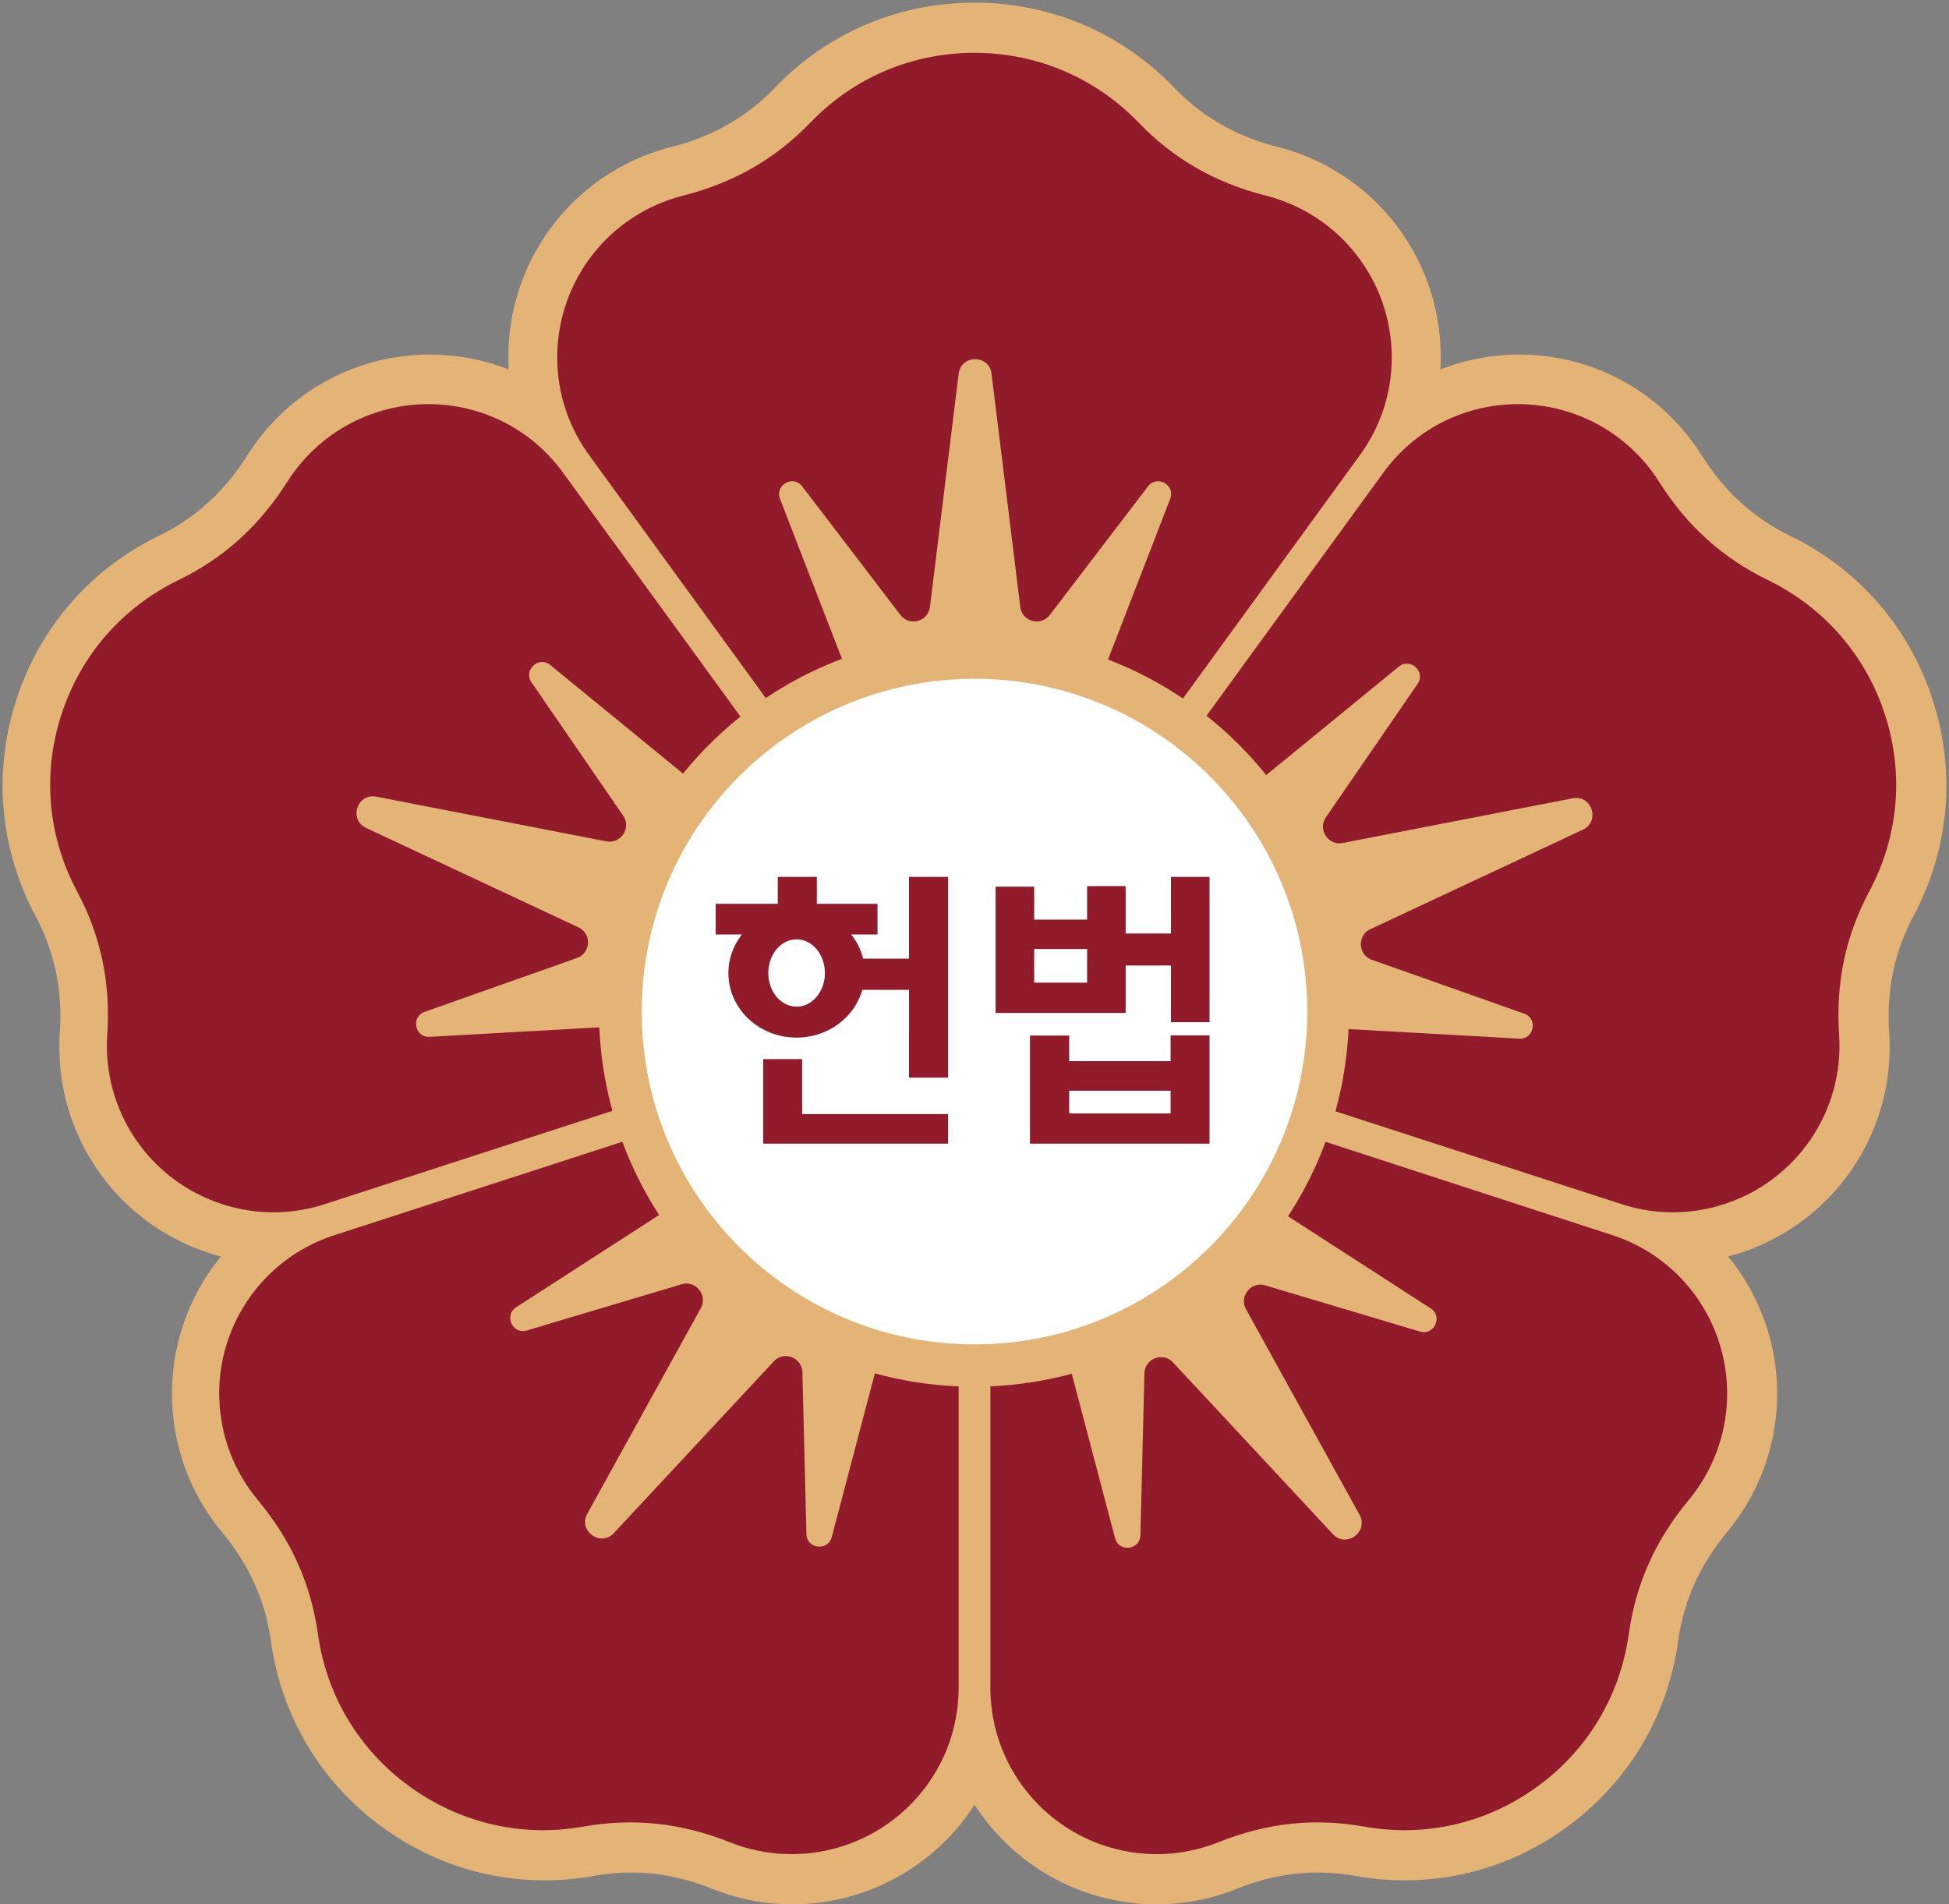 <svg xmlns="http://www.w3.org/2000/svg" width="738" height="721" overflow="hidden"><rect width="100%" height="100%" fill="#808080" stroke="none"/><defs><clipPath id="a"><path d="M272-1h738v721H272z"/></clipPath></defs><g fill-rule="evenodd" clip-path="url(#a)" transform="translate(-272 1)"><path fill="#E4B477" d="M709.936 720c-26.111 0-50.884-12.652-66.259-33.849-.922-1.25-1.785-2.56-2.647-3.87a68.292 68.292 0 0 1-2.647 3.87C623.008 707.348 598.235 720 572.123 720a81.309 81.309 0 0 1-30.394-5.865c-10.349-4.138-20.371-6.162-30.661-6.162-4.669 0-9.457.417-14.245 1.28a106.144 106.144 0 0 1-18.617 1.667c-22.067 0-43.301-6.966-61.382-20.095-23.257-16.91-38.275-41.947-42.231-70.467-2.141-15.332-8.208-28.818-18.498-41.232-23.999-28.848-25.367-70.259-3.301-100.684.922-1.25 1.874-2.501 2.855-3.721a60.584 60.584 0 0 1-4.52-1.34c-35.747-11.61-58.944-45.906-56.475-83.387 1.07-16.076-1.963-30.575-9.249-44.269-13.532-25.394-16.09-54.45-7.197-81.839 8.892-27.389 28.014-49.389 53.888-61.982 13.888-6.788 24.832-16.702 33.486-30.366 15.078-23.966 40.952-38.285 69.264-38.285a81.753 81.753 0 0 1 25.367 4.049 78.569 78.569 0 0 1 4.432 1.577 83.079 83.079 0 0 1-.149-4.733c0-37.6 25.398-70.288 61.799-79.517 15.613-3.96 28.431-11.313 39.196-22.477C585.417 11.432 612.242 0 641.03 0c28.758 0 55.583 11.402 75.538 32.152 10.736 11.134 23.554 18.488 39.197 22.477 36.371 9.199 61.769 41.917 61.769 79.517 0 1.578-.06 3.156-.149 4.733a78.538 78.538 0 0 1 4.431-1.577c8.238-2.68 16.773-4.049 25.368-4.049 28.282 0 54.186 14.319 69.264 38.285 8.624 13.635 19.568 23.578 33.456 30.366 25.874 12.593 44.996 34.623 53.886 61.982 8.89 27.389 6.34 56.475-7.194 81.839-7.287 13.694-10.29 28.163-9.249 44.269 2.498 37.481-20.729 71.777-56.446 83.387-1.487.476-3.004.923-4.52 1.34.981 1.22 1.962 2.441 2.855 3.721 22.096 30.425 20.728 71.807-3.302 100.684-10.289 12.414-16.356 25.93-18.497 41.232-3.986 28.52-18.974 53.527-42.231 70.467-18.081 13.159-39.286 20.095-61.352 20.095-6.186 0-12.461-.566-18.617-1.667-4.788-.834-9.576-1.28-14.246-1.28-10.289 0-20.312 2.024-30.661 6.162A81.305 81.305 0 0 1 709.936 720Z"/><path fill="#911B2B" d="M751.295 73.06c-19.16-4.852-34.923-13.902-48.183-27.685C686.694 28.377 664.614 19 640.985 19c-23.659 0-45.739 9.377-62.127 26.405-13.26 13.753-29.023 22.803-48.182 27.655C502.607 80.175 483 105.36 483 134.325c0 13.783 4.44 26.941 12.843 38.045 0-.03 145.172 199.63 145.172 199.63l145.262-199.779C794.59 161.176 799 148.078 799 134.325c-.03-28.965-19.636-54.15-47.705-61.265ZM380.756 181.449c-10.539 16.678-24.024 28.837-41.201 37.19-21.256 10.346-36.974 28.391-44.268 50.806-7.323 22.474-5.21 46.287 5.924 67.097 8.991 16.826 12.712 34.573 11.402 54.254-1.905 28.836 16.016 55.205 43.553 64.123 13.099 4.252 26.971 4.103 40.159-.446-.029 0 234.675-76.134 234.675-76.134L485.843 178.863c-7.919-11.297-19.023-19.532-32.092-23.783-27.567-8.888-57.574 1.933-72.995 26.369ZM369.659 566.983c12.644 15.175 20.07 31.749 22.724 50.673 3.281 23.387 15.627 43.918 34.773 57.784 19.176 13.896 42.557 19.281 65.849 15.116 18.848-3.333 36.92-1.399 55.291 5.921 26.93 10.742 57.617 1.875 74.676-21.543 8.111-11.128 12.257-24.399 12.018-38.294V390l-235.27 76.292c-13.241 4.047-24.514 12.051-32.626 23.149-17.029 23.418-15.985 55.315 2.565 77.542ZM900.244 181.449c10.539 16.678 24.024 28.837 41.202 37.19 21.255 10.346 36.973 28.391 44.267 50.806 7.323 22.474 5.21 46.287-5.924 67.097-8.991 16.826-12.712 34.573-11.402 54.254 1.905 28.836-16.016 55.205-43.553 64.123-13.099 4.252-26.971 4.103-40.159-.446.029 0-234.675-76.134-234.675-76.134l145.157-199.476c7.919-11.297 19.023-19.532 32.092-23.783 27.567-8.888 57.574 1.933 72.995 26.369ZM911.394 566.983c-12.6 15.175-19.999 31.749-22.644 50.673-3.269 23.387-15.571 43.918-34.649 57.784-19.107 13.896-42.405 19.281-65.613 15.116-18.781-3.333-36.788-1.399-55.094 5.921-26.833 10.742-57.411 1.875-74.409-21.543-8.083-11.128-12.213-24.399-11.975-38.294V390l234.43 76.292c13.194 4.047 24.427 12.051 32.509 23.149 16.968 23.418 15.928 55.315-2.555 77.542Z"/><path fill="#E4B477" d="m867.53 301.248-87.097 16.919c-5.497 1.072-9.538-5.093-6.359-9.74l34.679-50.459c3.209-4.647-2.734-10.128-7.102-6.553l-50.19 41.046c-15.631-19.451-36.254-34.672-59.907-43.757l23.535-60.795c2.05-5.272-4.993-9.234-8.41-4.736l-37.145 48.642c-3.417 4.468-10.519 2.532-11.203-3.038l-10.876-88.259c-.891-7.357-11.529-7.357-12.45 0l-10.876 88.259c-.684 5.57-7.786 7.506-11.203 3.038l-37.145-48.642c-3.417-4.498-10.46-.536-8.41 4.736l23.446 60.527c-23.743 8.966-44.455 24.098-60.174 43.459l-50.279-41.106c-4.368-3.574-10.282 1.906-7.102 6.553l34.678 50.459c3.18 4.617-.832 10.813-6.359 9.741l-87.097-16.919c-7.251-1.4-10.549 8.727-3.834 11.855l80.382 37.621c5.081 2.383 4.724 9.74-.565 11.617l-57.649 20.374c-5.319 1.876-3.744 9.8 1.902 9.472l64.216-3.604c1.129 26.123 9.301 50.429 22.643 71.041l-54.112 34.941c-4.754 3.068-1.367 10.395 4.041 8.787l58.57-17.485c5.379-1.609 9.985 4.14 7.281 9.055L494.39 572.1c-3.566 6.464 5.022 12.749 10.073 7.328l60.531-64.995c3.834-4.111 10.698-1.489 10.846 4.14l1.516 61.242c.149 5.66 8.142 6.583 9.598 1.132l16.314-61.986a141.802 141.802 0 0 0 74.557.148l16.403 62.255c1.426 5.451 9.45 4.528 9.598-1.132l1.516-61.242c.148-5.629 7.013-8.251 10.846-4.14l60.531 64.995c5.052 5.421 13.64-.864 10.074-7.328l-42.969-77.803c-2.704-4.915 1.901-10.664 7.28-9.055l58.57 17.485c5.408 1.608 8.766-5.719 4.041-8.787l-53.993-34.851c13.401-20.553 21.692-44.8 22.911-70.893l64.601 3.634c5.617.328 7.222-7.596 1.902-9.472l-57.648-20.374c-5.29-1.877-5.646-9.234-.565-11.617l80.381-37.621c6.775-3.187 3.477-13.315-3.774-11.915Z"/><path fill="#FFF" d="M767 382c0 69.596-56.41 126-125.985 126C571.41 508 515 451.596 515 382s56.41-126 126.015-126C710.59 256 767 312.404 767 382Z"/><path fill="#911B2B" d="M616.238 361.955h-17.437a23.573 23.573 0 0 0-4.48-9.156h9.951V341.19h-22.969V331h-14.792v10.19H543v11.609h9.952c-3.217 4.076-5.142 9.127-5.142 14.591 0 13.528 11.545 24.457 25.826 24.457 11.936 0 21.918-7.679 24.894-18.077h17.678V407H631v-76h-14.792v30.955Zm-42.602 18.166c-5.923 0-10.703-5.701-10.703-12.731s4.78-12.73 10.703-12.73c5.923 0 10.703 5.7 10.703 12.73.03 7.03-4.78 12.731-10.703 12.731ZM575.743 400H561v32h70v-11.199h-55.257ZM715.255 400.776h-38.39v-9.687H662V432h68v-41h-14.745v9.776Zm0 19.789h-38.39v-8.591h38.39v8.591ZM715.397 331v21.44h-17.156v-17.956h-14.603v12.685h-20.035v-12.477H649v47.824h49.241V364.56h17.156V386H730v-55h-14.603Zm-31.759 40.052h-20.035v-12.746h20.035v12.746Z"/></g></svg>